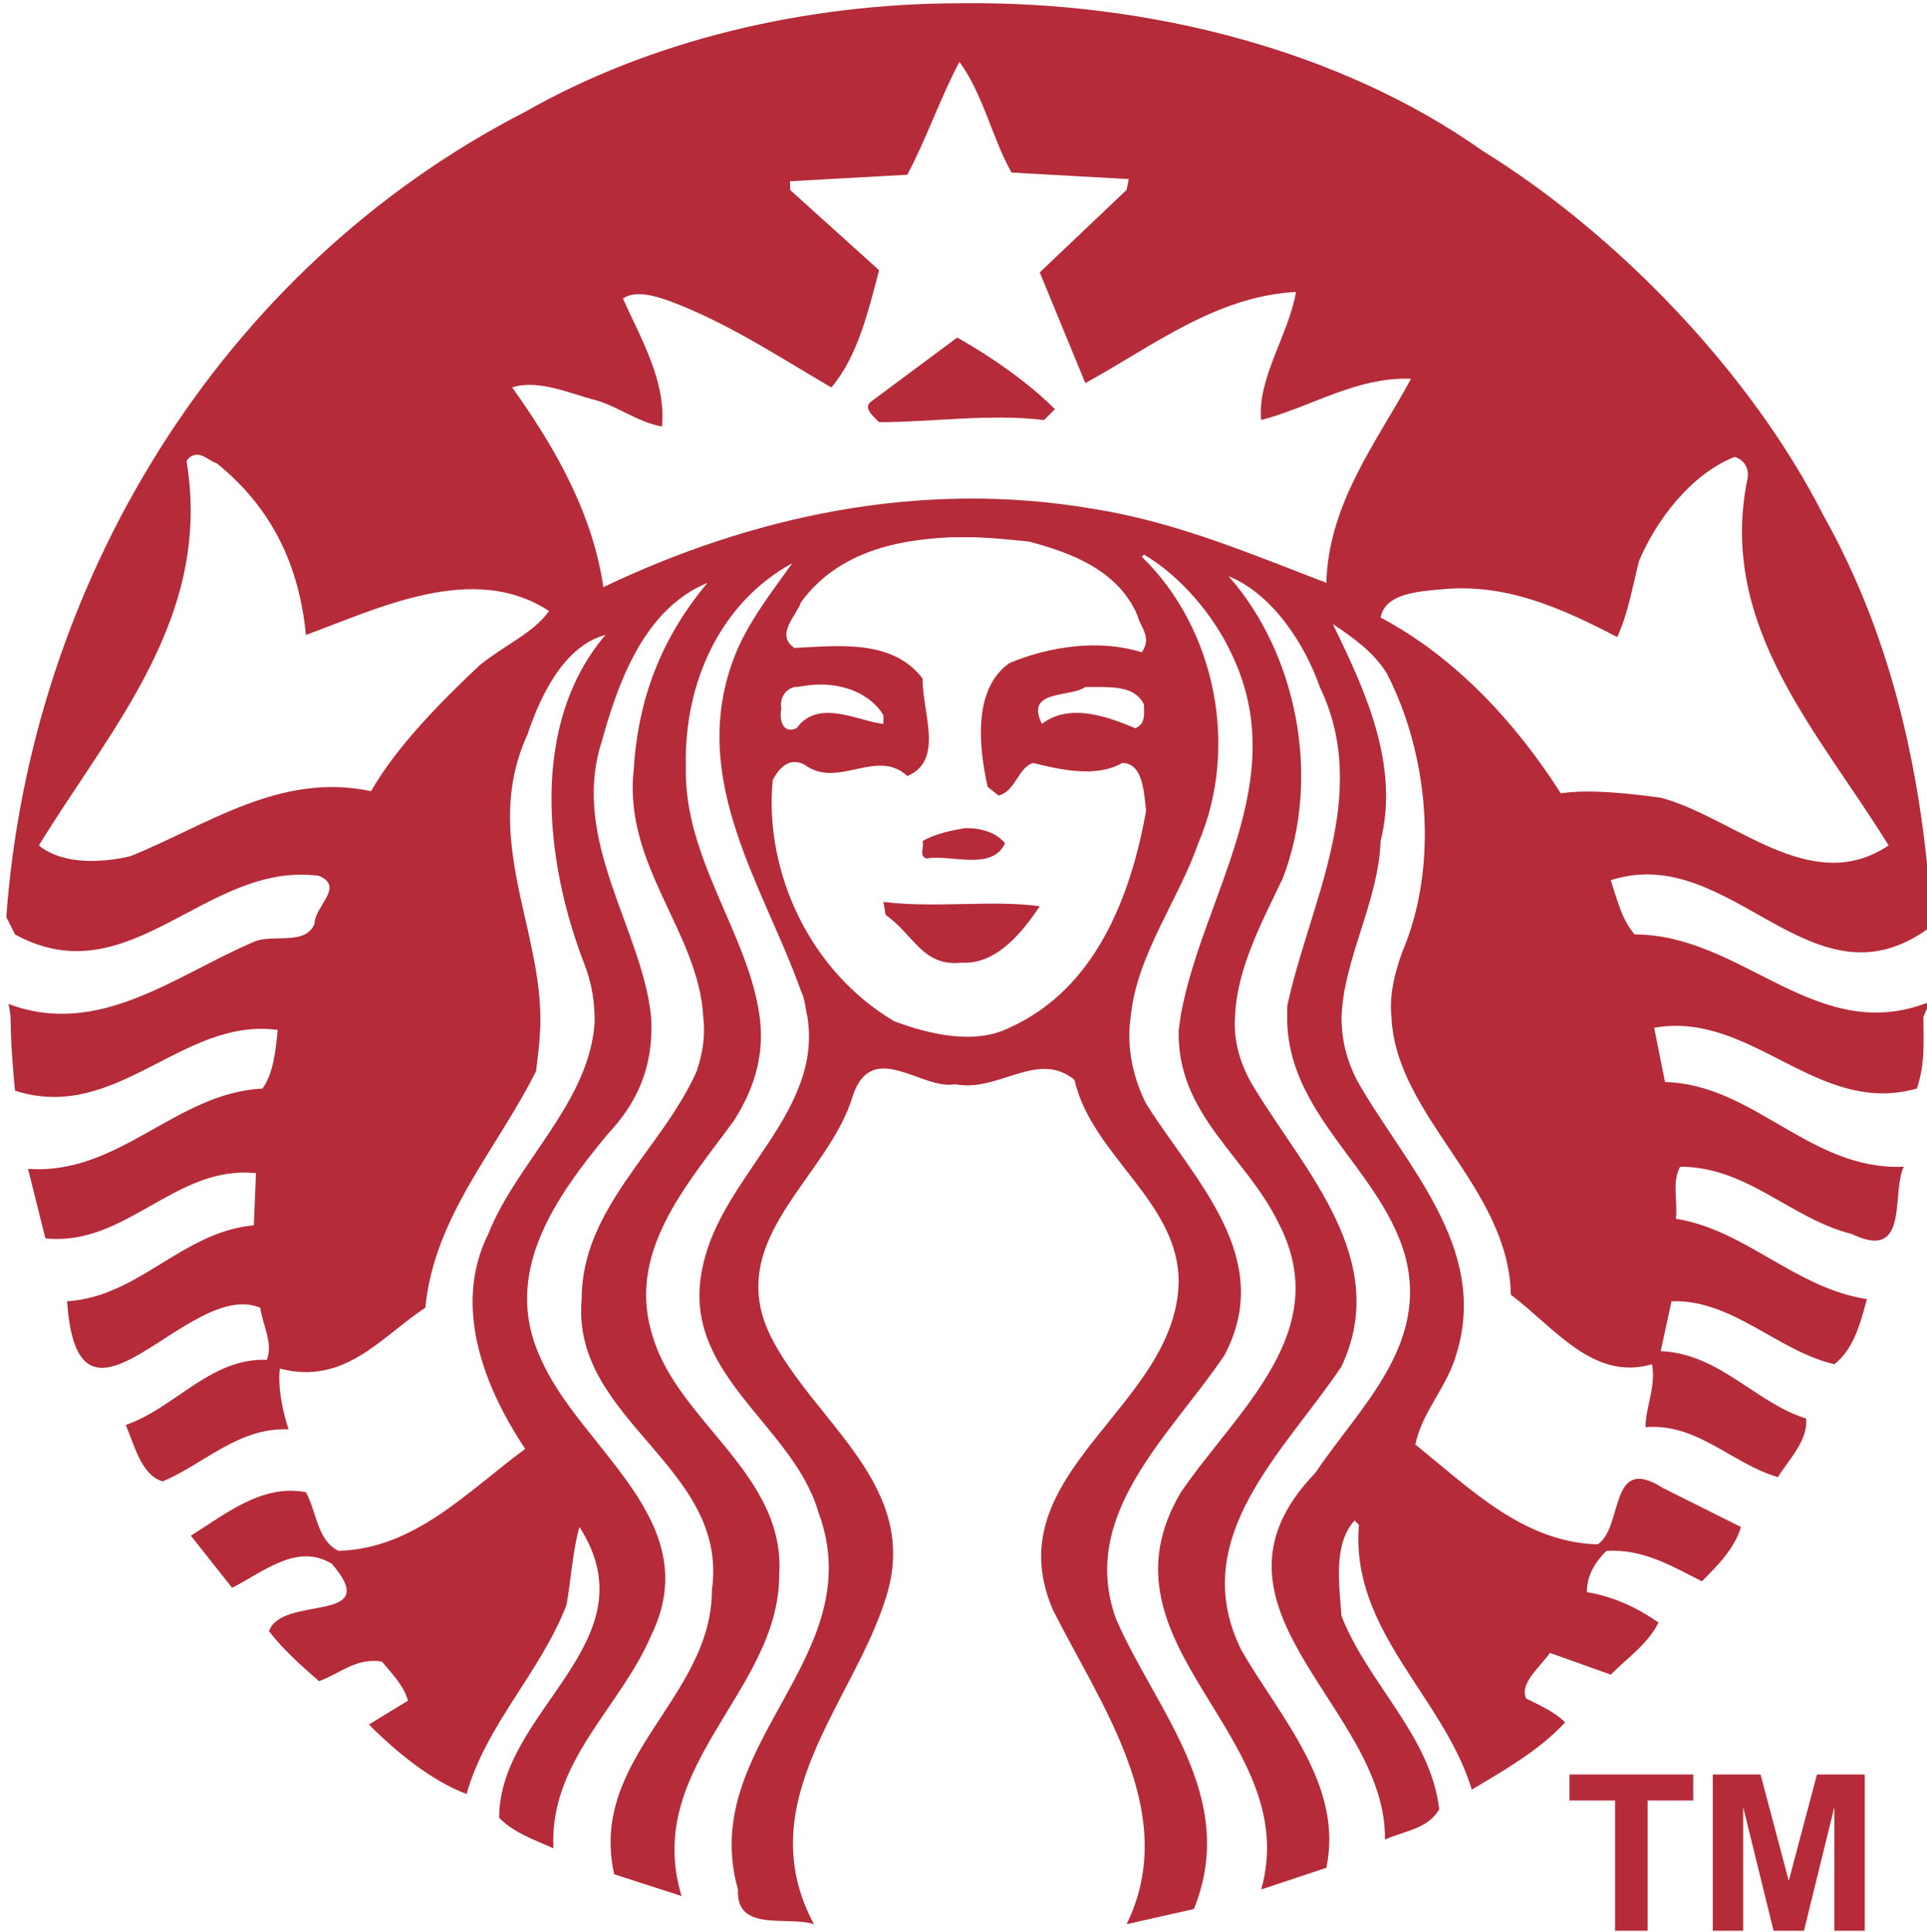 <svg xmlns="http://www.w3.org/2000/svg" viewBox="0 0 250.3 251"><style type="text/css">  
	.st0{fill:#B52B39;}
</style><g transform="matrix(2.82 0 0 2.82 -631.986 -1141.677)"><path class="st0" d="M268.2 420.4c1.6 0.9 3.3 2.1 4.5 3.3l-0.5 0.5c-2.5-0.3-5.2 0.1-7.6 0.1 -0.3-0.3-0.8-0.7-0.3-1L268.2 420.4 268.2 420.4zM312.7 451.7c0 1.1 0.1 2.1-0.3 3.3 -4.6 1.3-7.6-3.6-12.1-2.8l0.5 2.5c4.1 0.1 6.7 4.1 11 3.9 -0.6 1.2 0.3 4.4-2.4 3.1 -2.8-0.7-4.8-3.1-7.9-3.1 -0.4 0.7-0.1 1.6-0.2 2.4 3.2 0.5 5.5 3.2 8.8 3.7 -0.3 1.1-0.6 2.3-1.5 3 -2.6-0.6-4.7-3-7.5-2.9l-0.5 2.3c2.7 0.1 4.4 2.4 6.7 3.1 0.1 1-0.8 1.9-1.3 2.7 -2.1-0.6-3.7-2.5-6.1-2.3 0-0.9 0.5-1.9 0.3-2.9 -2.7 0.8-4.5-1.7-6.5-3.2 -0.1-5-5.3-8.2-5.5-12.8 -0.1-0.9 0.1-1.9 0.5-3 1.7-4 1.2-9.1-0.7-12.8 -0.6-1-1.6-1.7-2.5-2.3 1.4 2.9 3.1 6.4 2.2 10 -0.1 2.8-1.7 5.4-1.8 8.1 0 1 0.2 1.9 0.7 2.9 2.2 3.9 6.1 7.7 4.6 12.6 -0.4 1.5-1.6 2.7-1.9 4.2 2.6 2.1 5 4.5 8.4 4.6 1.2-0.8 0.5-4.2 3-2.6l3.6 1.8c-0.3 1-1.1 1.8-1.8 2.5 -1.4-0.7-2.7-1.5-4.4-1.4 -0.5 0.5-0.9 1.1-0.9 1.9 1.2 0.2 2.3 0.7 3.3 1.4 -0.5 1-1.4 1.6-2.2 2.4l-2.8-1c-0.5 0.7-1.4 1.4-1.1 2.1 0.6 0.3 1.3 0.6 1.8 1.1 -1.2 1.3-2.8 2.2-4.3 3.1 -1.3-4.3-5.6-7.3-5.2-12.2l-0.2-0.2c-1 1.1-0.7 3-0.6 4.4 1.2 3.1 4.1 5.5 4.5 8.9 -0.5 0.9-1.6 1-2.5 1.4 0.1-6.1-9.2-10.7-3.2-16.9 2-3 5.3-5.9 4.1-10.1 -1.2-4-5.5-6.5-5.4-11l0-0.4c1-4.7 3.9-9.7 1.5-14.7 -0.7-2-2.2-4.3-4.2-5.1 3.1 3.5 4.3 9.2 2.5 13.9 -0.9 1.9-2.1 4.1-2.2 6.3h0c-0.1 1.1 0.2 2.3 0.9 3.4 2.3 3.8 6.3 7.9 4 12.8 -2.6 3.9-7.2 7.9-4.6 13.1 1.8 3.1 4.7 6.2 3.9 10l-3 1c2-7.1-7.9-11.2-3.7-18.3 2.6-3.8 7.1-7.4 4.5-12.4 -1.5-3.1-4.7-5-4.6-8.9l0.1-0.7c1-5.5 5.2-10.8 2.3-16.7 -0.8-1.7-2.3-3.5-4-4.5l-0.1 0.1c3.4 3.3 4.5 8.8 2.6 13.2 -0.9 2.6-2.8 5.1-3.1 7.9 -0.2 1.3 0 2.7 0.7 4.1 2.2 3.5 6 7.1 3.6 11.6 -2.5 3.7-6.7 7.3-5 12.1 1.8 4.2 5.7 8.2 3.6 13.4l-3.1 0.7c2.5-5.1-1.2-10.1-3.4-14.5 -2.7-6.3 5.7-9.3 5.8-15.1 0-3.7-4-5.8-4.8-9.3 -1.7-1.4-3.5 0.6-5.5 0.2 -1.5 0.3-3.8-2.1-4.7 0.5 -1.1 3.8-6 6.6-3.8 11.1 2 4 7 6.9 5.3 12.1 -1.5 4.8-6.3 9.4-3.3 15 -1.2-0.4-3.6 0.4-3.5-1.6 -1.9-6.7 6.2-10.7 3.7-17.4 -1.2-4.1-6.5-6.4-5.3-11.4 0.9-4.1 5.5-7 4.8-11.4 -0.1-0.4-0.1-0.8-0.3-1.2 -1.7-4.8-5.2-9.7-3.1-15.3 0.6-1.6 1.7-3 2.7-4.4 -3.3 1.8-5 5.5-4.9 9.4 -0.1 4.2 2.9 7.7 3.4 11.5 0.2 1.5-0.1 3.1-1.2 4.8 -2.2 3-5 6.1-3.7 10 1.2 3.9 6.1 6.3 5.8 10.9 0 5.4-6.3 8.8-4.5 14.8l-3.1-1c-1.2-5.4 4.5-8.1 4.5-13.1 0.8-5.7-6.5-7.8-6-13.4 0-4.2 3.7-6.9 5.3-10.5 0.3-0.9 0.4-1.7 0.3-2.5 -0.2-3.9-3.7-7-3.2-11.4 0.2-3.3 1.3-6.1 3.4-8.6 -2.9 1.2-4.1 4.5-4.9 7.4 -1.4 4.5 1.9 8.6 2.3 12.6 0.1 1.8-0.3 3.6-2 5.4 -2.4 2.9-4.9 6.4-3.1 10.3 1.8 4.2 7.7 7.5 5.1 12.8 -1.4 3.3-4.7 5.8-4.5 9.8 -0.9-0.4-1.8-0.7-2.5-1.4 0-5 7.1-8.1 3.7-13.4 -0.3 1-0.4 2.5-0.6 3.6 -1.2 3.1-3.7 5.5-4.6 8.7 -1.6-0.6-3.2-1.9-4.5-3.2l1.8-1.1c-0.2-0.7-0.7-1.2-1.2-1.8 -1.2-0.2-2 0.6-2.9 0.9 -0.8-0.7-1.6-1.4-2.3-2.3 0.6-1.7 5.3-0.3 2.9-3.1 -1.6-1-3.2 0.4-4.6 1.1l-1.9-2.4c1.6-1 3.3-2.4 5.3-2 0.5 0.9 0.5 2.2 1.5 2.7 3.5-0.1 5.9-2.7 8.6-4.7 -1.8-2.7-3.4-6.5-1.7-9.9 1.3-3.3 4.7-6.1 4.9-9.8 0-0.8-0.1-1.7-0.5-2.7 -1.8-4.7-2.5-11 1-15.1 -1.9 0.5-3 2.8-3.6 4.6 -2.1 4.6 0.6 8.8 0.6 13.1 0 0.8-0.1 1.6-0.2 2.4 -1.8 3.6-4.7 6.7-5.1 10.9 -2 1.3-3.7 3.6-6.7 2.8 -0.1 0.8 0.1 1.9 0.4 2.8 -2.3-0.1-3.9 1.6-5.8 2.4 -1-0.3-1.3-1.7-1.7-2.6 2.3-0.8 3.9-3.1 6.5-3 0.3-0.8-0.2-1.6-0.3-2.4 -3.3-1.4-8.4 7.1-8.9-0.3 3.3-0.2 5.3-3.2 8.6-3.5l0.1-2.4c-3.7-0.4-6 3.4-9.7 3l-0.8-3.2c4.2 0.3 6.8-3.5 10.8-3.7 0.5-0.7 0.6-1.7 0.7-2.7 -4.4-0.6-7.4 4.3-12.1 2.8 0 0-0.2-2-0.2-3.2h0c0-0.4-0.1-0.8-0.1-0.8 4.2 1.6 7.8-1.4 11.4-2.9 0.9-0.3 2.3 0.2 2.7-0.8 0-0.8 1.4-1.7 0.2-2.2 -5.2-0.7-8.7 5.6-14 2.7l-0.4-0.8c1.1-15.2 9.7-29.8 23.9-37.1 5.8-3.3 12.9-5 20.1-5 8.7-0.1 17.5 2.2 24 6.8 6.3 3.9 12.4 10.3 15.7 16.8 3.2 5.7 4.6 12.1 5 18.9 -5.5 4.2-9.2-3.9-14.8-2.1 0.3 0.9 0.5 1.8 1.1 2.5 5 0 8.4 5.2 13.6 3.1L312.7 451.7 312.7 451.7zM249.4 433c-3.5-2.3-7.9-0.1-11.2 1.1 -0.3-3.1-1.5-5.8-4.1-7.9 -0.3-0.1-0.6-0.4-0.9-0.4 -0.2 0-0.4 0.1-0.5 0.3 1.2 7.2-3.5 12.3-6.8 17.7 1.1 0.9 2.9 0.8 4.2 0.5 3.5-1.4 6.9-3.9 11.1-3 1.2-2.1 3.3-4.2 5-5.8C247.3 434.6 248.7 434 249.4 433L249.4 433zM260.1 437.5c-0.1 0.4 0 1.2 0.7 0.9 1-1.4 2.9-0.3 4-0.2v-0.4c-0.6-1-1.9-1.5-3.2-1.4 -0.3 0-0.6 0.1-0.9 0.1C260.3 436.6 260 437 260.1 437.5zM276.5 433.2c-0.9-2.1-3.1-2.9-5-3.4 -1-0.1-1.9-0.2-2.9-0.2 -0.2 0-0.4 0-0.6 0 -2.8 0.1-5.4 0.8-7 3 -0.2 0.6-1.2 1.5-0.3 2.1 2.1-0.1 4.5-0.4 5.9 1.4 0 1.6 1 3.8-0.7 4.5 -1.4-1.3-3.2 0.6-4.7-0.5 -0.7-0.4-1.2 0.1-1.5 0.7 -0.4 4.2 1.7 8.8 5.6 11.1 1.6 0.6 3.7 1.1 5.3 0.3 4-1.8 5.6-6.1 6.3-10 -0.1-0.7-0.1-2.2-1.1-2.2 -1.2 0.7-2.9 0.3-4.1 0 -0.7 0.2-0.8 1.3-1.6 1.5l-0.5-0.4c-0.4-1.8-0.7-4.5 1-5.7 1.9-0.8 4.2-1.1 6.1-0.5C277.2 434.2 276.6 433.7 276.5 433.2L276.5 433.2zM274.5 436.5c-0.1 0-0.3 0-0.4 0 -0.7 0.5-2.8 0.1-2 1.7 1.3-1 3.1-0.3 4.3 0.2 0.5-0.2 0.4-0.7 0.4-1.1C276.4 436.5 275.5 436.5 274.5 436.5L274.5 436.5zM289.1 422.3c-2.5-0.1-4.6 1.3-6.9 1.9 -0.2-1.9 1.3-4 1.6-5.9 -3.7 0.2-6.6 2.5-9.7 4.2 -0.7-1.7-1.4-3.4-2.1-5.1l4-3.8 0.1-0.5 -5.4-0.3c-0.9-1.6-1.3-3.6-2.4-5.1 -0.9 1.7-1.5 3.5-2.4 5.2l-5.4 0.3v0.4l4.1 3.7c-0.5 1.9-1 4-2.2 5.4 -2.4-1.4-4.8-3-7.5-4 -0.6-0.2-1.5-0.5-2.1-0.1 0.8 1.8 2 3.8 1.8 5.9 -1.1-0.2-2-0.9-3-1.2 -1.2-0.3-2.7-1-3.9-0.6 2 2.8 3.7 5.8 4.2 9.2 6.7-3.2 14.5-5 22.6-3.6 3.8 0.6 7.3 2.1 10.7 3.4C285.3 428 287.6 425.1 289.1 422.3L289.1 422.3zM300.6 441.6c3.4 0.9 6.9 4.6 10.5 2.2 -3.2-5.2-7.9-10.1-6.5-16.9 0.1-0.5-0.2-0.9-0.6-1 -2 0.8-3.6 2.9-4.4 4.8 -0.3 1.2-0.5 2.4-1 3.5 -2.5-1.3-5.1-2.5-8.1-2.2 -1.1 0.1-2.6 0.2-2.8 1.3 3.4 1.8 6.2 4.8 8.3 8.1C297.3 441.2 299.1 441.4 300.6 441.6L300.6 441.6zM264.8 446.4l0.1 0.6c1.3 0.9 1.7 2.4 3.5 2.2 1.6 0.1 2.8-1.4 3.6-2.6C269.8 446.3 267.2 446.7 264.8 446.4L264.8 446.4zM266.6 443.6c0.1 0.3-0.2 0.7 0.2 0.8 1.1-0.2 3 0.6 3.6-0.7 -0.4-0.5-1.1-0.7-1.8-0.7C267.9 443.1 267.1 443.3 266.6 443.6z"/><path class="st0" d="M298.5 493.8v-6h-2.1v-1.2h5.7v1.2h-2.1v6H298.5z"/><path class="st0" d="M303 493.8v-7.2h2.2l1.3 4.9 1.3-4.9h2.2v7.2h-1.4v-5.7l-1.4 5.7h-1.4l-1.4-5.7v5.7H303z"/></g></svg>
